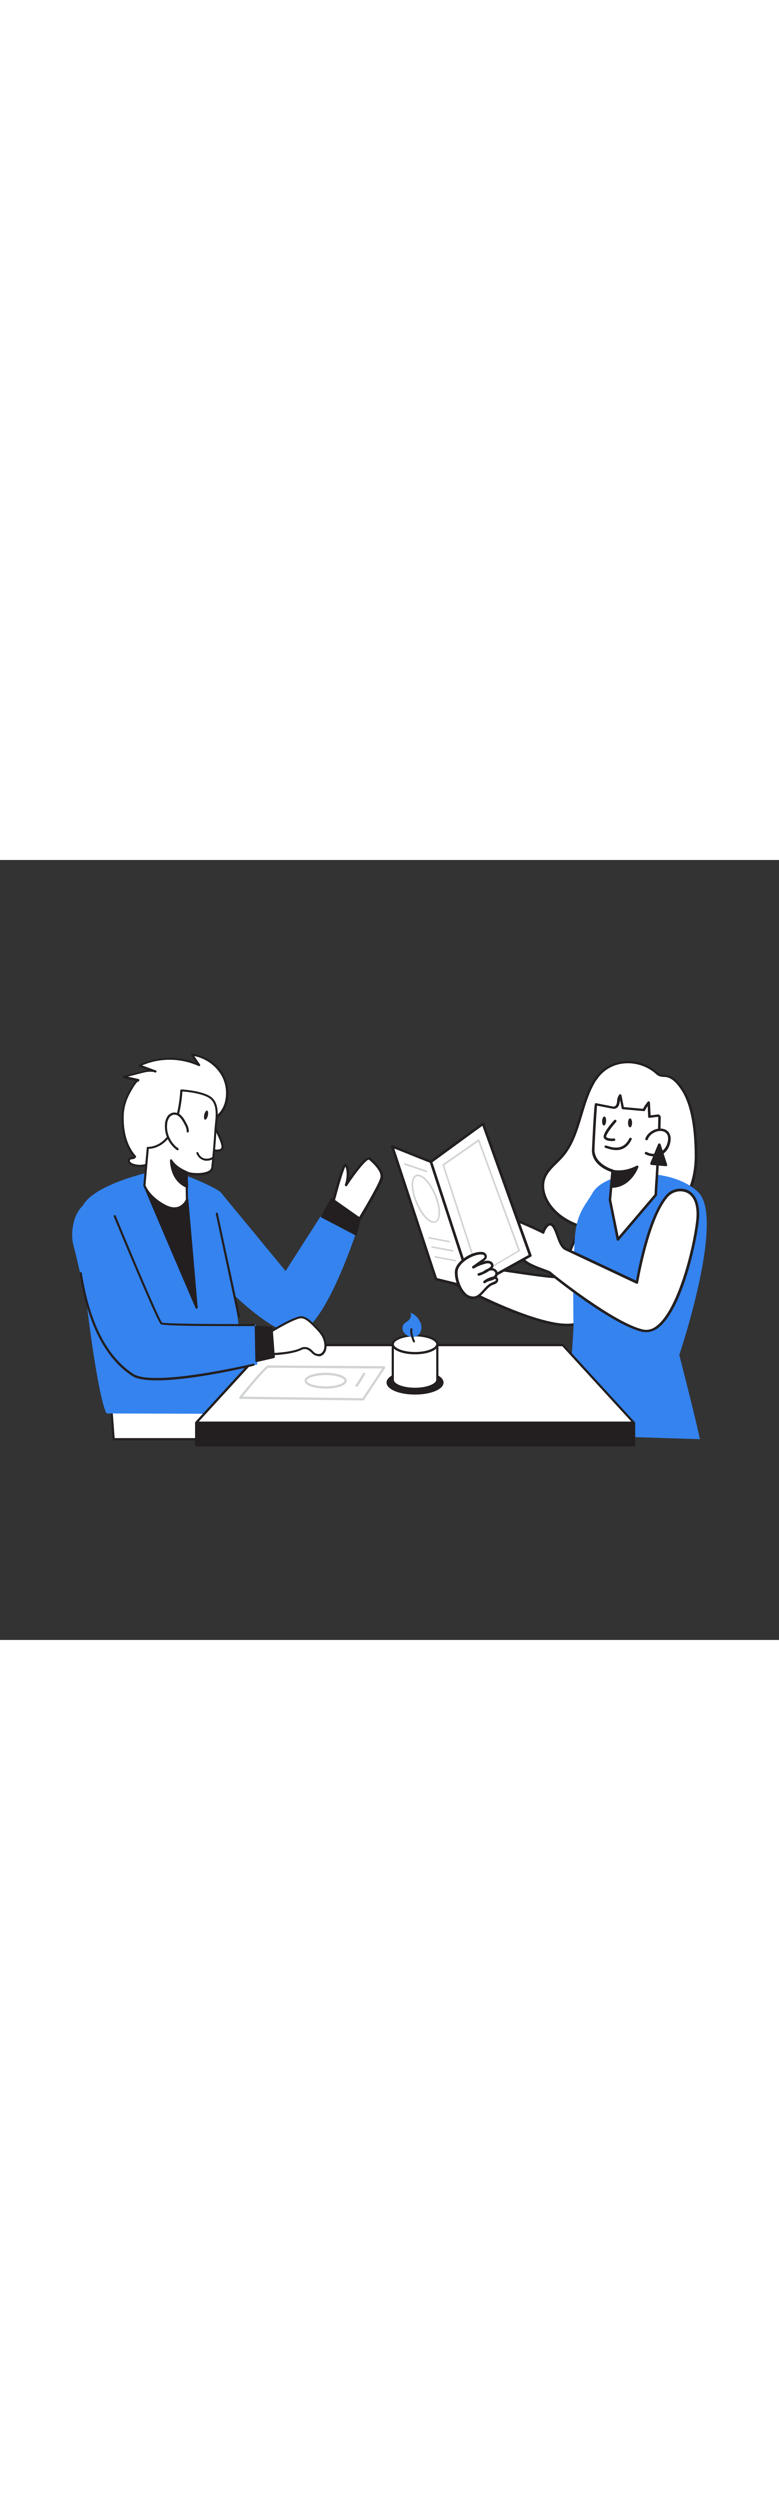 <svg xmlns="http://www.w3.org/2000/svg" xml:space="preserve" id="Layer_1" x="0" y="0"
	class="illustrations_image" data-imageid="restaurant-74" style="width:156px" version="1.1"
	viewBox="0 0 500 500"><rect x="0" y="0" width="500" height="500" fill="#333333" stroke="none"/><style>.st0_restaurant-74{fill:#fff}.st1_restaurant-74{fill:#231f20}.st2_restaurant-74{fill:#3483ef}.st4_restaurant-74{fill:#d1d3d4}</style><g id="Character_Male_restaurant-74"><path d="M213.2 221.8s7.1-27.9 8.7-26.3 2.1 7.9.3 12.9c0 0 12.6-19.2 15.2-16.8s8.4 7.6 7.6 12.1-14.1 26.3-14.1 26.3l-17.7-8.2z" class="st0_restaurant-74"/><path d="M230.9 230.8c-.1 0-.2 0-.3-.1l-17.7-8.1c-.4-.2-.6-.6-.5-1 4.4-17.4 7.5-26.5 9.1-26.9.4-.1.7 0 1 .3 1.5 1.5 2 5.4 1.5 9.3 3.6-5.2 9.7-13.3 12.6-13.7.5-.1 1 .1 1.4.4 2.6 2.4 8.8 7.9 7.9 12.9-.8 4.6-13.7 25.7-14.2 26.6-.3.1-.5.2-.8.3zm-16.7-9.5 16.4 7.5c3.9-6.5 13-21.9 13.6-25.4.7-4.1-5.1-9.3-7.4-11.3h-.1c-1.6 0-7.9 7.5-13.9 16.7-.3.4-.8.5-1.1.2-.3-.2-.5-.6-.3-1 1.5-4.2 1.3-9.4.3-11.4-1.5 2.8-4.8 14.1-7.5 24.7z" class="st1_restaurant-74"/><path d="m71 344.5 1.9 26.8h102.5l-20.5-37.1z" class="st0_restaurant-74"/><path d="M175.4 372H72.9c-.4 0-.7-.3-.7-.6l-1.9-26.8c0-.4.2-.7.6-.7l83.9-10.2c.3 0 .6.1.7.4L176 371c.2.3 0 .8-.3.9-.1.1-.2.1-.3.1zm-101.8-1.4h100.6L154.5 335l-82.8 10.1 1.9 25.5z" class="st1_restaurant-74"/><path d="m141.3 212.6 42 50.9 23.9-37.3 21 13.7s-20.6 62.6-38.1 63.6-52.1-36.8-52.1-36.8l3.3-54.1z" class="st2_restaurant-74 targetColor" style="fill:#3483EF"/><path d="M97.2 199.8s-41.8 9-45.1 24.7 9.6 118.9 16.3 130.3l92 .3S148 260.2 147 244.5s-3.3-29.4-5.7-31.8-36.5-19.1-44.1-12.9z" class="st2_restaurant-74 targetColor" style="fill:#3483EF"/><path d="M92.7 208.6c.7 2.3 33.4 78.4 33.4 78.4l-6-69.2-27.4-9.2z" class="st1_restaurant-74"/><path d="M126.1 287.6c-.3 0-.5-.2-.6-.4-1.3-3.1-32.7-76.1-33.4-78.4-.1-.4.1-.8.5-.9h.4l27.4 9.2c.3.1.4.3.5.6l6 69.2c0 .3-.2.7-.5.7h-.3zm-32.2-77.9c3.3 8 20.5 48.2 31.2 72.9l-5.6-64.4-25.6-8.5z" class="st1_restaurant-74"/><path d="M92.1 195.8c-2.3.4-4.8.2-7-.6-.8-.2-1.5-.7-2-1.3-.5-.7-.5-1.6 0-2.2.9-1 3-.3 3.6-1.5-6.2-6.9-8.1-16.4-8-25.4.1-4.6 1.1-9.1 3-13.3.6-1.4 5.3-10.6 7.2-10.1l-9.6-2.2 11.3-2.9c3.1-.8 6.3-1.6 9.3-.5L89.5 132c12.2-5.7 26.2-5.9 38.5-.3l-4.7-6.8c7.2 1 13.7 4.9 18.1 10.8 4.3 5.9 5.6 13.5 3.6 20.5-1 3.3-3.2 7.1-6.4 8.8-3.5 1.8-7.4 1.4-10.6 4.1-3.4 2.9-5.9 7.4-9 10.8-4.9 5.3-11.1 9.4-18 11.8-2.6.9-3.2 2.1-5.5 3.2-1.2.3-2.3.7-3.4.9z" class="st0_restaurant-74"/><path d="M89.6 196.8c-1.6 0-3.3-.3-4.8-.9-.9-.3-1.7-.8-2.3-1.6-.7-.9-.7-2.2.1-3.1.6-.5 1.4-.8 2.2-.8.3 0 .7-.1 1-.2-6.6-7.6-7.8-17.9-7.7-25.3.1-4.7 1.1-9.3 3.1-13.6 0-.1 3.2-7 5.9-9.6l-7.8-1.8c-.3-.1-.5-.3-.5-.7 0-.3.2-.6.5-.7l11.3-2.9c1.5-.4 3-.7 4.5-.9l-5.7-2.1c-.3-.1-.5-.3-.5-.6s.1-.5.4-.7c11.6-5.5 24.9-5.9 36.8-1.2l-3.3-4.8c-.1-.2-.1-.5 0-.8.1-.2.4-.4.7-.3 7.4 1 14.1 5 18.5 11 4.4 6.1 5.8 13.9 3.7 21.1-1 3.3-3.3 7.4-6.8 9.2-1.5.7-3 1.2-4.6 1.5-2.1.5-4.2 1-5.9 2.5-1.9 1.8-3.7 3.8-5.2 6-1.2 1.6-2.4 3.2-3.8 4.7-5 5.4-11.3 9.6-18.2 12-1.1.4-2.1.9-3 1.7-.7.6-1.5 1.1-2.4 1.5-1.1.6-2.3.9-3.5 1.2-.9.1-1.8.2-2.7.2zm-.9-54.8c-1.2.1-4.9 6.5-6.4 9.8-1.9 4.1-2.9 8.5-2.9 13-.1 7.3 1.2 17.6 7.8 24.9.2.2.2.5.1.8-.5.8-1.4 1.3-2.3 1.3-.5 0-1 .1-1.4.4-.3.4-.3.9 0 1.3.4.5 1 .9 1.7 1.1 2.1.8 4.4 1 6.7.6 1.1-.2 2.1-.5 3.1-1 .8-.4 1.5-.9 2.1-1.4 1-.8 2.2-1.5 3.4-1.9 6.8-2.3 12.8-6.3 17.7-11.6 1.3-1.5 2.5-3 3.7-4.6 1.6-2.3 3.4-4.4 5.4-6.3 1.9-1.5 4.1-2.4 6.5-2.8 1.5-.3 2.9-.8 4.2-1.4 3.1-1.6 5.2-5.4 6.1-8.4 1.9-6.8.7-14.2-3.5-19.9-3.9-5.3-9.6-8.9-16-10.2l3.7 5.4c.2.3.1.8-.3 1-.2.1-.4.1-.6 0-11.5-5.2-24.7-5.4-36.3-.4l8.8 3.2c.4.1.6.5.4.9-.1.4-.5.6-.9.4-2.9-1-6.2-.2-8.9.5l-8.5 2.2 6.8 1.5c.4.1.6.5.5.8 0 .7-.3.9-.7.8z" class="st1_restaurant-74"/><path d="M136.7 169.6s7.6 13 5.7 15.5-7.5.5-7.5.5" class="st0_restaurant-74"/><path d="M139.2 187c-1.5 0-3-.3-4.4-.8-.4-.1-.6-.5-.4-.9s.5-.6.9-.4c1.4.5 5.4 1.5 6.7-.2 1-1.3-2.2-8.7-5.8-14.7-.2-.3-.1-.7.2-1h.1c.3-.2.8-.1 1 .2v.1c1.8 3.1 7.7 13.6 5.7 16.2-1.1 1-2.5 1.6-4 1.5z" class="st1_restaurant-74"/><path d="M135.9 152.9c5 4.6 3 13.6 2.6 19.5-.5 8.3-1.2 16.6-2.1 24.9-.6 5.2-14.2 4.6-16.6 2.9l.3 17.5s-3.7 9.5-14.5 3.7-12.9-12.9-12.9-12.9l2.2-24s9 .6 14.9-9.9 6.6-27 6.6-27 14.6.8 19.5 5.3z" class="st0_restaurant-74"/><path d="M112 224c-2.4-.1-4.7-.7-6.7-1.9-10.9-5.8-13.2-13-13.3-13.3v-.3l2.2-24c0-.4.4-.6.7-.6.3 0 8.7.4 14.3-9.5 5.8-10.2 6.5-26.5 6.5-26.6 0-.2.1-.4.2-.5.1-.1.3-.2.5-.2.6 0 14.8.8 19.8 5.4 4.4 4.1 3.7 11.2 3.1 16.9-.1 1.1-.2 2.2-.3 3.2-.5 8.3-1.2 16.7-2.1 24.9-.1 1.1-.7 2.5-3.1 3.6-3.8 1.6-10.4 1.4-13.4.4l.3 16.4v.3c-1.1 2.5-3.1 4.4-5.6 5.5-.9.1-2 .3-3.1.3zm-18.6-15.5c.3.9 3 7.3 12.5 12.4 3.3 1.8 6.2 2.2 8.7 1.3 2.1-.9 3.8-2.5 4.7-4.6l-.3-17.4c0-.4.3-.7.7-.7.2 0 .3 0 .4.1 1.5 1.1 9.2 1.8 13.2 0 1.4-.6 2.1-1.4 2.3-2.4.9-8.2 1.6-16.6 2.1-24.9.1-1 .2-2.1.3-3.2.6-5.4 1.2-12.1-2.7-15.7-4.1-3.7-15.3-4.8-18.2-5-.2 3.3-1.4 17.2-6.7 26.6-5.2 9.2-12.6 10.1-14.9 10.2l-2.1 23.3z" class="st1_restaurant-74"/><path d="M136.5 191.1s-6.7 3.6-9.7-3.2" class="st0_restaurant-74"/><path d="M132.6 192.8c-.8 0-1.5-.1-2.2-.4-2-.7-3.5-2.3-4.3-4.2-.2-.4 0-.8.3-.9.4-.2.8 0 .9.4.6 1.6 1.8 2.9 3.4 3.5 1.8.5 3.7.3 5.3-.6.3-.2.8-.1 1 .2.2.3.1.8-.3.9-1.1.7-2.6 1.1-4.1 1.1z" class="st1_restaurant-74"/><path d="M120.5 174c.1-2.1-1-4-2-5.8-.7-1.4-1.7-2.8-2.8-3.9-1.1-1.2-2.8-1.8-4.4-1.6-1.4.3-2.7 1.2-3.4 2.4-.7 1.2-1.2 2.6-1.3 4.1-.6 6.4 2.2 12.6 7.4 16.3l-.4-.5" class="st0_restaurant-74"/><path d="M114 186.1c-.1 0-.3 0-.4-.1-5.4-3.9-8.3-10.3-7.7-17 .1-1.5.6-3 1.4-4.4.8-1.4 2.3-2.4 3.9-2.7 1.9-.2 3.7.5 5 1.8 1.2 1.2 2.2 2.6 2.9 4.1 1 1.7 2.2 3.9 2.1 6.2 0 .4-.3.7-.7.7-.4 0-.7-.3-.7-.7.1-1.9-1-3.9-1.9-5.5-.7-1.4-1.6-2.7-2.7-3.8-1-1-2.4-1.6-3.8-1.4-1.2.3-2.3 1-2.9 2.1-.7 1.2-1.1 2.4-1.2 3.8-.6 5.7 1.8 11.3 6.2 15 .2 0 .4.1.6.3l.4.5c.2.3.2.7 0 .9-.1.1-.3.2-.5.2zM119.8 200.2s-7-2.6-10-7.6c0 0-.2 12.7 10.4 17l-.4-9.4z" class="st1_restaurant-74"/><path d="M120.2 210.3c-.1 0-.2 0-.3-.1-11-4.4-10.8-17.5-10.8-17.6 0-.3.2-.6.5-.7.3-.1.6 0 .8.3 2.9 4.8 9.6 7.3 9.6 7.3.3.1.4.3.4.6l.4 9.3c0 .2-.1.5-.3.6 0 .2-.1.3-.3.3zm-9.5-15.3c.5 3.6 2.3 10.3 8.8 13.5l-.4-7.8c-3.2-1.3-6-3.2-8.4-5.7z" class="st1_restaurant-74"/><ellipse cx="132.3" cy="163.5" class="st1_restaurant-74" rx="3" ry="1.2" transform="rotate(-77.22 132.312 163.553)"/><path d="M153.3 293.2c-.3 0-.6-.2-.7-.5l-14.1-65.8c-.1-.4.2-.7.5-.8.4-.1.7.1.8.5l14.2 65.8c.1.4-.2.8-.5.8h-.2zM228.2 239.9l2.7-10-17.9-12.6-6.3 11.3z" class="st1_restaurant-74"/><path d="M228.2 240.6c-.1 0-.2 0-.3-.1l-21.6-11.3c-.2-.1-.3-.2-.4-.4-.1-.2 0-.4.1-.5l6.3-11.3c.1-.2.3-.3.5-.3s.4 0 .6.1l17.9 12.6c.2.2.4.5.3.8l-2.6 10c0 .2-.2.4-.4.5-.2-.1-.3-.1-.4-.1zm-20.5-12.3 20.1 10.6 2.3-8.7-16.8-11.9-5.6 10z" class="st1_restaurant-74"/></g><g id="Character_Female_restaurant-74"><path d="m402.4 365.6 34.4-64.6" style="fill:none"/><path d="M402.4 366.4c-.1 0-.2 0-.3-.1-.3-.2-.5-.6-.3-.9l34.4-64.6c.2-.3.6-.5.9-.3.3.2.5.6.3.9L403 366c-.1.2-.3.3-.6.4z" class="st1_restaurant-74"/><path d="M436 317.3s11.1 43.1 13.2 54l-85.4-2.7 4.3-68.6 67.9 17.3z" class="st2_restaurant-74 targetColor" style="fill:#3483EF"/><path d="M380.4 213.6s-19.6 52.6-22.6 53.6-45-6.1-48.7-6.2-17.7 10.5-17.7 10.5 61.7 33.9 80.5 25.1 22.9-10.5 22.9-10.5-9-72.5-14.4-72.5z" class="st0_restaurant-74"/><path d="M364 298.9c-24 0-70.7-25.4-72.9-26.6-.4-.2-.5-.7-.3-1.1.1-.1.1-.2.2-.3 1.5-1.1 14.2-10.7 18.1-10.7h.1c1.3 0 7.3.9 14.9 2.1 11.8 1.8 31.7 4.7 33.5 4.2 2.3-1.6 14.8-33.4 22.1-53.1.1-.3.5-.6.8-.5 1.4 0 4.1.5 10.1 37 2.9 18 5.2 36.1 5.2 36.3 0 .4-.2.7-.5.9 0 0-4.3 1.8-22.9 10.5-2.7.9-5.5 1.4-8.4 1.3zm-71-27.5c8.5 4.5 61.8 32.3 78.6 24.5 15-7 20.7-9.5 22.4-10.2-4.1-32.5-9.9-66.6-13.2-70.8C374.7 231.2 361 267 358 268c-2 .6-16-1.4-34.2-4.1-7.2-1.1-13.5-2-14.7-2-2.4-.1-10.7 5.5-16.1 9.5z" class="st1_restaurant-74"/><path d="M381.3 141.9c.2-.4.5-.8.7-1.2 8.6-13.3 26.9-14.5 38.8-4.7.8.8 1.8 1.4 2.8 1.9 1.3.3 2.6.5 3.9.5 4.6.6 7.8 4.7 10.4 8.6 7.5 11.3 8.8 30 8.8 43.2 0 10.4-2.5 21.1-8.8 29.3-9 11.6-24.4 16.6-39 17.8-16.2 1.4-34.4-1.9-44.7-14.4-4.4-5.3-7-12.6-4.7-19.1 2-5.6 7.3-9.3 11.2-13.8 11.5-13.1 11.5-33 20.6-48.1z" class="st0_restaurant-74"/><path d="M391.9 238.5c-16.7 0-30.5-5.3-38.5-15-4-4.9-7.4-12.7-4.8-19.9 1.5-4.1 4.7-7.3 7.8-10.3 1.2-1.2 2.5-2.4 3.6-3.7 6.5-7.3 9.2-16.6 12.2-26.4 2.2-7.4 4.5-15 8.5-21.6.2-.4.5-.8.8-1.2 3.9-6.1 10.2-10.2 17.4-11.2 8.1-1.2 16.3 1.1 22.6 6.4l.3.3c.7.6 1.4 1.1 2.2 1.5.8.2 1.5.4 2.3.4.5 0 1 0 1.4.1 4.9.6 8.3 4.9 11 8.9 5.9 9 8.9 23.7 8.9 43.7 0 8.3-1.6 20.2-9 29.8-10.1 13.1-27.1 17.1-39.6 18.1-2.5 0-4.8.1-7.1.1zm-9.9-96.1c-3.9 6.5-6.1 14-8.3 21.3-2.9 9.6-5.8 19.4-12.5 27-1.2 1.3-2.5 2.6-3.7 3.8-3.1 3-6 5.9-7.4 9.7-2.4 6.5.8 13.7 4.6 18.2 8.7 10.6 24.8 15.8 44 14.1 12.2-1 28.7-4.9 38.5-17.5 7.1-9.2 8.6-20.7 8.7-28.8 0-19.7-2.9-34.1-8.6-42.8-2.5-3.7-5.6-7.6-9.8-8.2-.4-.1-.9-.1-1.3-.1-1 0-1.9-.2-2.8-.4-1-.4-1.9-1-2.7-1.8l-.3-.3c-5.9-4.9-13.7-7.1-21.3-6-6.7 1-12.6 4.8-16.2 10.5-.4.4-.7.8-.9 1.3z" class="st1_restaurant-74"/><path d="M368.6 318.5s-1.6-42 .2-74.4c1-18.1 6.8-22.3 11.5-30.6 8.7-15.3 50.6-17.4 67.9-.5S436 317.3 436 317.3l-67.4 1.2z" class="st2_restaurant-74 targetColor" style="fill:#3483EF"/><path d="m393.2 199.5-1.7 18.4 5.1 25.4 24.4-28.5c.9-16.5 2.1-32.9 2.4-49.4.2-.6-.2-1.2-.9-1.4-.3-.1-.5 0-.8.1l-4.9.6-.5-9.1c-1.2 1.5-2.3 3.1-3.2 4.8l-13.5-1.2-1.6-8.2c-1 1.1-1.1 2.8-1.2 4.3s-.8 3.2-2.3 3.6c-.7.1-1.3.1-2-.1l-10.2-2c-.1 0-1.8 27.5-1.7 29.8.7 9.6 12.6 12.9 12.6 12.9z" class="st0_restaurant-74"/><path d="M396.6 244.1h-.2c-.3-.1-.5-.3-.6-.6l-5.1-25.5v-.2l1.6-17.8c-2.6-.9-11.9-4.5-12.4-13.4 0-.3 1.3-29.9 2-30.5.2-.2.5-.2.7-.2l10.2 2c.5.2 1.1.2 1.6.1 1.2-.4 1.6-2.3 1.6-2.9l.1-.6c0-1.5.5-2.9 1.4-4.1.2-.2.5-.3.8-.2.3.1.5.3.6.6l1.5 7.6 12.3 1.1c.8-1.6 1.9-3.1 3-4.5.2-.3.6-.4.9-.2.3.1.6.4.6.7l.4 8.2 4-.5c.8-.2 1.6 0 2.1.6.3.5.5 1 .4 1.6-.2 12.6-1 25.4-1.7 37.8-.2 3.9-.5 7.8-.7 11.6 0 .2-.1.4-.2.5l-24.3 28.5c0 .2-.3.3-.6.3zm-4.3-26.3 4.8 23.6 23-27c.2-3.8.4-7.6.7-11.4.7-12.4 1.5-25.2 1.7-37.8v-.5h-.7l-4.9.6c-.5.1-.9-.3-.9-.7l-.3-6.9c-.6.9-1.2 1.9-1.7 2.9-.2.3-.5.5-.8.4l-13.5-1.2c-.4 0-.7-.3-.7-.7l-1-5.3c0 .2 0 .5-.1.7l-.1.6c-.3 2.3-1.3 3.9-2.9 4.3-.8.2-1.6.1-2.4-.1l-9.3-1.8c-.4 4.7-1.7 26.9-1.6 28.8.5 8.9 11.7 12.1 11.8 12.1.4.1.6.5.6.9l-1.7 18.5z" class="st1_restaurant-74"/><path d="M415 178.7c1.4-3.9 6.5-6.7 10.6-5.7 5.3 1.4 4.6 7.4 2.5 11.1-2.6 4.7-8.6 6.5-13.3 3.8 0 0-.1 0-.1-.1" class="st0_restaurant-74"/><path d="M419.5 190c-1.8 0-3.7-.5-5.3-1.4-.4-.2-.5-.8-.2-1.1.2-.4.7-.5 1.1-.3 4.3 2.4 9.8.9 12.3-3.4 1.2-2.1 1.9-5.3 1-7.5-.6-1.2-1.7-2.1-3-2.4-3.6-.9-8.3 1.6-9.6 5.2-.1.4-.6.7-1 .6s-.7-.6-.6-1v-.1c1.5-4.3 7.2-7.4 11.6-6.2 1.8.4 3.4 1.6 4.1 3.4 1.3 2.9.2 6.7-1 9-1.4 2.5-3.7 4.3-6.4 5.1-1 0-2 .1-3 .1z" class="st1_restaurant-74"/><path d="M394.8 167.4s-7.7 8.7-6.4 10.6 5.7 1.4 5.7 1.4" class="st0_restaurant-74"/><path d="M392.7 180.2c-1.6 0-4-.3-5-1.8-1.5-2.1 3.4-8.2 6.5-11.6.3-.3.8-.4 1.2-.1.3.3.4.8.1 1.2-3.7 4.2-6.7 8.6-6.4 9.6.7 1 3.4 1.2 4.9 1 .5-.1.9.3.9.7.1.5-.3.9-.7.9-.2 0-.7.1-1.5.1zM393.2 199.5s6.9 1.9 15.7-2.7c0 0-4.3 12.7-16.6 12.7l.9-10z" class="st1_restaurant-74"/><path d="M392.3 210.2c-.2 0-.5-.1-.6-.3-.2-.2-.2-.4-.2-.6l.9-10c0-.2.2-.5.4-.6.2-.1.5-.2.7-.1.1 0 6.7 1.8 15.1-2.6.3-.2.7-.1.9.1.3.2.4.6.2.9 0 .1-4.7 13.2-17.4 13.2zm1.6-9.7-.7 8.1c8.1-.5 12.4-6.8 14.1-10.1-4.2 1.9-8.8 2.6-13.4 2z" class="st1_restaurant-74"/><ellipse cx="404.4" cy="168.6" class="st1_restaurant-74" rx="2.9" ry="1.3" transform="rotate(-89.81 404.358 168.56)"/><ellipse cx="387.8" cy="167.3" class="st1_restaurant-74" rx="2.9" ry="1.3" transform="rotate(-86.78 387.8 167.343) scale(1)"/><path d="M395.4 186c-2.1-.1-4.1-.5-6-1.2-.2-.1-.5-.2-.7-.2-.4-.1-.8-.5-.7-.9.1-.4.5-.8.9-.7.3.1.7.2 1 .3 2.8.9 10.1 3.4 14-4.8.2-.4.7-.6 1.1-.4.4.2.6.7.4 1.1-2.6 5.4-6.5 6.8-10 6.8z" class="st1_restaurant-74"/><path d="M447.6 231.5c-2.6 22.2-16.2 74.3-35 70.2S354 265.6 353 264.6s-14.9-4.6-17.4-8.9-3.1-17.1-3.1-17.1-13.5-7.9-13.3-10.7 27.1 9.7 29.3 10.9c0 0 2.3-6.9 5.5-5s4.6 13.6 8.9 15.6 45.8 21.4 45.8 21.4 6.8-41.3 19.4-55.5c6.3-7.1 22.2-6 19.5 16.2z" class="st0_restaurant-74"/><path d="M414.7 302.7c-.8 0-1.5-.1-2.3-.2-19-4.1-58.5-35.8-60-37.3-1.1-.5-2.3-1-3.5-1.4-4.9-1.8-12.2-4.4-14-7.7-2.3-4.1-3.1-14.7-3.2-17-4.4-2.6-13.6-8.4-13.3-11.3 0-.4.3-.8.6-1 3-1.6 24.5 8.6 29.1 10.8.6-1.4 1.9-4.1 3.9-4.8.8-.3 1.7-.2 2.5.2 1.7 1 2.8 3.8 4 7.2 1.3 3.5 2.8 7.4 4.9 8.4 4 1.8 38.5 18 44.8 21 1.2-6.8 7.8-41.8 19.4-54.9 3.4-3.8 8.9-5.1 13.7-3.1 5.8 2.6 8.4 9.9 7.2 20.1-2 17-11.5 57.9-26.5 68.6-2.1 1.5-4.7 2.4-7.3 2.4zm-94.5-74.5c.6 1.6 6.2 5.8 12.8 9.6.2.1.4.4.4.7 0 .1.7 12.6 3 16.8 1.5 2.8 8.8 5.4 13.1 7 2.8 1 3.7 1.4 4.1 1.8 1.6 1.6 41 32.9 59.2 36.9 2.9.6 5.9-.2 8.2-2 13.7-9.8 23.6-48.8 25.8-67.5 1.1-9.4-1.1-16.1-6.2-18.3-4.1-1.7-8.8-.6-11.8 2.7-12.3 13.8-19.1 54.7-19.2 55.1 0 .3-.2.5-.4.6-.2.1-.5.1-.8 0-.4-.2-41.4-19.5-45.7-21.5-2.7-1.2-4.3-5.3-5.7-9.3-1-2.8-2.1-5.6-3.3-6.3-.3-.2-.7-.2-1.1-.1-1.3.5-2.7 3.1-3.2 4.7-.1.4-.6.7-1 .5 0 0-.1 0-.1-.1-3.5-1.9-24.3-11.3-28.1-11.3z" class="st1_restaurant-74"/><path d="m303 274.4 37.5-20.7-30.4-84.6-33.5 24.4z" class="st0_restaurant-74"/><path d="M303 275.2c-.1 0-.2 0-.3-.1-.2-.1-.4-.3-.5-.5l-26.4-80.9c-.1-.3 0-.7.3-.9l33.5-24.4c.2-.2.5-.2.7-.1.2.1.4.3.5.5l30.4 84.5c.1.4 0 .8-.4 1L303.4 275c-.1.2-.2.2-.4.2zm-25.5-81.4 25.9 79.3 35.9-19.9-29.7-82.8-32.1 23.4z" class="st1_restaurant-74"/><path d="M307.4 266.2h-.2c-.2-.1-.3-.2-.3-.3L284 195.6c-.1-.2 0-.5.2-.6l22.7-15.8c.2-.2.6-.1.7.1 0 0 0 .1.1.1l26 70.8c.1.2 0 .5-.2.6L307.7 266c-.1.2-.2.2-.3.2zm-22.3-70.5 22.6 69.3 24.9-14.7-25.6-69.8-21.9 15.2z" class="st4_restaurant-74"/><path d="m303 274.4-23.1-5.7-28.1-85 24.8 9.8z" class="st0_restaurant-74"/><path d="M303 275.2h-.2l-23.1-5.7c-.3-.1-.5-.3-.6-.5L251 184c-.1-.3 0-.6.2-.9.2-.2.6-.3.9-.2l24.8 9.9c.2.1.4.3.5.5l26.4 80.8c.1.4-.1.9-.5 1-.1.1-.2.1-.3.1zm-22.5-7.2 21.2 5.2-25.8-79.1-22.8-9.1 27.4 83z" class="st1_restaurant-74"/><path d="M309.7 252.1c1 .1 1.9.9 2.1 1.9.1 1.1-1 2-1.9 2.6l-6.2 4.4c2.3-1.3 4.7-2.3 7.3-3 1.1-.4 2.2-.4 3.3-.1 1.1.3 1.8 1.4 1.7 2.5-.2.7-.7 1.3-1.4 1.7-2.2 1.6-4.6 2.9-7.2 3.7 1.4-.4 2.8-1 4-1.8 1.2-.8 2.6-1.4 4-1.5 1.5-.1 2.9.8 3.3 2.3.3 1.7-1.3 3.2-3 3.9s-3.5.9-4.8 2.1c1.7-1.3 3.7-2.2 5.8-2.7.6-.2 1.3-.1 1.8.2.6.7.5 1.7-.2 2.3l-.1.1c-.7.5-1.6.9-2.4 1.1-4.6 1.9-6.8 8.4-11.8 8.9-7.4.7-12-11.3-11.2-17.3s11.3-12 16.9-11.3z" class="st0_restaurant-74"/><path d="M303.4 281.5c-2.3-.1-4.5-1.1-6.1-2.9-3.9-4-5.8-11.2-5.3-15.4.9-6.4 11.4-12.7 17.7-11.9 1.4.1 2.6 1.2 2.8 2.7.1 1.5-1.1 2.5-2.2 3.3l.4-.1c1.2-.4 2.5-.5 3.8-.1 1.5.4 2.5 1.9 2.2 3.5-.1.4-.3.7-.5 1.1 1.6.2 2.9 1.3 3.3 2.9.2 1-.1 2-.7 2.8.1.1.2.1.3.2.4.4.7 1 .7 1.5 0 .8-.4 1.6-1 2.1s-1.3.8-2 1c-.2.1-.4.1-.6.2-1.9.8-3.4 2.5-4.9 4.1-2 2.2-4 4.5-7.1 4.9-.3.1-.5.1-.8.1zm5.3-28.6c-5.5 0-14.2 5.4-14.9 10.5-.5 3.8 1.4 10.5 4.8 14 1.3 1.6 3.4 2.5 5.5 2.4 2.5-.2 4.2-2.2 6.1-4.3 1.6-1.8 3.2-3.6 5.5-4.6l.7-.3c.5-.1 1-.4 1.5-.7.2-.2.4-.5.4-.8 0-.1 0-.2-.1-.3-.2-.1-.5-.2-.8-.1-.4.2-.8.5-1.2.6-.5.2-1.1.4-1.6.5-.8.2-1.6.5-2.4.9l-.7.5c-.4.3-.9.2-1.2-.2-.2-.3-.2-.8.1-1.1.3-.2.5-.4.8-.6 1.6-1.1 3.5-1.9 5.4-2.3h.1c.8-.5 1.3-1.4 1.2-2.3-.4-1-1.4-1.7-2.5-1.6-.5 0-1 .1-1.4.3-1.3.9-2.6 1.6-4.1 2.2-.7.4-1.6.7-2.4.9-.4.1-.9-.2-1-.6-.1-.4.1-.9.6-1 .7-.2 1.4-.5 2.1-.7.5-.2.9-.5 1.4-.8l.3-.2c.7-.5 1.5-.9 2.3-1.2l.9-.6c.5-.3.8-.7 1.1-1.2.1-.6-.5-1.3-1.1-1.5-.9-.2-1.9-.2-2.8.2-2.5.6-4.9 1.6-7.1 2.9-.4.2-.9.1-1.1-.3-.2-.4-.1-.9.2-1.1l6.2-4.4c.8-.5 1.6-1.2 1.5-1.9s-.7-1.1-1.4-1.1c-.3-.1-.6-.1-.9-.1zM423.2 182.6l-5 12.1 9.2.8z" class="st1_restaurant-74"/><path d="m427.4 196.3-9.3-.8c-.3 0-.5-.2-.6-.4-.1-.2-.2-.5-.1-.8l5-12.1c.1-.3.4-.5.8-.5.3 0 .7.2.8.6l4.2 12.9c.1.3 0 .6-.1.8-.2.2-.4.3-.7.3zm-8-2.4 6.8.6-3.1-9.5-3.7 8.9z" class="st1_restaurant-74"/><path d="M278.5 232.7c-3.6 0-8.4-5.2-11.6-12.8-3.6-8.6-3.6-16.4 0-18s9.2 4 12.9 12.5c3.6 8.5 3.6 16.4 0 17.9-.3.3-.8.4-1.3.4zm-10.3-30c-.3 0-.6.1-.9.2-3 1.3-2.7 8.9.6 16.6s8.5 13.2 11.5 12 2.7-8.9-.6-16.6c-2.9-7-7.5-12.2-10.6-12.2zM273.7 200.1h-.2l-13.9-4.7c-.3-.1-.4-.4-.3-.7.1-.3.4-.4.7-.3l13.9 4.7c.3.1.4.4.3.7-.1.2-.3.3-.5.3zM288.4 245.2l-13.2-2.5c-.3-.1-.5-.3-.4-.6 0-.3.3-.5.6-.4l13.1 2.5c.3.1.4.4.3.7 0 .1-.2.2-.4.3zM290.5 251.1h-.1l-13.1-2.5c-.3 0-.5-.2-.5-.5s.2-.5.5-.5h.2l13.1 2.4c.3.1.4.4.3.7 0 .1-.2.3-.4.4zM292.4 257.4l-13.2-2.5c-.3-.1-.5-.3-.4-.6.1-.3.3-.5.6-.4l13.1 2.5c.3.1.4.4.3.7-.1.1-.2.2-.4.3z" class="st4_restaurant-74"/></g><g id="Table_restaurant-74"><path d="M126 360.6h280.7L361.2 311H171.6z" class="st0_restaurant-74"/><path d="M406.7 361.3H126c-.4 0-.7-.3-.7-.7 0-.2.1-.3.2-.5l45.5-49.7c.1-.1.3-.2.5-.2h189.7c.2 0 .4.1.5.2l45.5 49.7c.2.2.2.5.1.7-.1.4-.3.5-.6.5zM127.6 360h277.6l-44.3-48.3h-189L127.6 360z" class="st1_restaurant-74"/><path d="M125.9 360.9H407v14.4H125.9z" class="st1_restaurant-74"/><path d="M407 376H125.9c-.4 0-.7-.3-.7-.7v-14.4c0-.4.3-.7.7-.7H407c.4 0 .7.3.7.7v14.4c.1.3-.3.7-.7.7zm-280.4-1.5h279.6v-12.9H126.6v12.9z" class="st1_restaurant-74"/></g><g id="Candle_restaurant-74"><ellipse cx="266.4" cy="335" class="st1_restaurant-74" rx="17.6" ry="7"/><path d="M266.4 342.7c-10.3 0-18.3-3.4-18.3-7.7s8-7.7 18.3-7.7 18.3 3.4 18.3 7.7-8.1 7.7-18.3 7.7zm0-14.1c-10.1 0-16.9 3.3-16.9 6.4s6.8 6.4 16.9 6.4 16.9-3.3 16.9-6.4-6.8-6.4-16.9-6.4z" class="st1_restaurant-74"/><path d="M252.1 310.5v22.9c0 3.2 6.4 5.7 14.3 5.7s14.3-2.6 14.3-5.7v-22.9h-28.6z" class="st0_restaurant-74"/><path d="M266.4 339.7c-8.4 0-15-2.8-15-6.4v-22.9c0-.4.3-.7.7-.7h28.6c.4 0 .7.3.7.7v22.9c0 3.6-6.6 6.4-15 6.4zm-13.6-28.6v22.2c0 2.4 5.6 5 13.6 5s13.6-2.7 13.6-5v-22.2h-27.2z" class="st1_restaurant-74"/><ellipse cx="266.4" cy="310.5" class="st0_restaurant-74" rx="14.3" ry="5.7"/><path d="M266.4 316.9c-8.4 0-15-2.8-15-6.4s6.6-6.4 15-6.4 15 2.8 15 6.4-6.6 6.4-15 6.4zm0-11.5c-8 0-13.6 2.7-13.6 5s5.6 5 13.6 5 13.6-2.7 13.6-5-5.6-5-13.6-5z" class="st1_restaurant-74"/><path d="M258.5 301.2c-.3-1.3-.1-2.6.7-3.7.7-.7 1.6-1.4 2.5-1.9 1.5-1.1 2.9-3.8 1.5-5.5.6.3 1.3.6 2 .9.6.4 1.2.8 1.8 1.4 1.3 1.2 2.3 2.8 3 4.5.9 2.3.6 5-.9 7-2.5 3.1-7.6 2.1-9.7-.9-.5-.6-.8-1.1-.9-1.8z" class="st2_restaurant-74 targetColor" style="fill:#3483EF"/><path d="M265.7 309.3c-.3 0-.5-.2-.6-.4-.1-.2-2.4-5.4-1.7-8.2.1-.4.5-.6.8-.5.4.1.6.5.5.8-.5 2 1 6 1.6 7.3.1.3 0 .7-.3.9-.1 0-.2.1-.3.1z" class="st1_restaurant-74"/></g><g id="Menu_restaurant-74"><path d="m233.1 346.5-78.9-1c-.3 0-.5-.2-.7-.4-.1-.3-.1-.6.1-.8 1.5-1.9 15-18.6 18.1-20.2.1 0 .2-.1.3-.1l74.6.5c.3 0 .5.2.6.4.1.2.1.5 0 .8l-13.6 20.5c0 .2-.3.4-.5.3zm-77.4-2.5 77 1 12.6-19-73.1-.5c-2.3 1.4-10.7 11.4-16.5 18.5z" class="st4_restaurant-74"/><path d="M228.9 337.7c-.1 0-.3 0-.4-.1-.3-.2-.4-.7-.2-1l4.7-7.5c.2-.4.7-.5 1-.3.4.2.5.7.3 1v.1l-4.7 7.5c-.2.2-.4.3-.7.3zM209 338.9c-6.6 0-13.5-1.8-13.5-5.1s7-5.1 13.5-5.1 13.6 1.8 13.6 5.1-7 5.1-13.6 5.1zm0-8.7c-7.5 0-12.1 2.1-12.1 3.6s4.6 3.6 12.1 3.6 12.1-2.1 12.1-3.6-4.6-3.6-12.1-3.6z" class="st4_restaurant-74"/></g><g id="Right_Hand_restaurant-74"><path d="m72.5 225 22.8 80.6 68.9-7.9.9 25.8s-65.5 11-84.5 5.8-28.5-65-33.2-81.2S54 206.9 72.5 225z" class="st2_restaurant-74 targetColor" style="fill:#3483EF"/><path d="M147.2 298.8c-17.6 0-42.4-.2-44-1.2-2.2-1.5-25.5-57.8-30.2-69-.1-.4 0-.8.4-.9.4-.1.8 0 .9.4 10.9 26.5 27.9 66.6 29.7 68.4 2 .9 36.4 1.1 59 .9.4 0 .7.3.7.7 0 .4-.3.7-.7.7h-15.8z" class="st1_restaurant-74"/><path d="M100.7 333.6c-7.1 0-12.9-.8-16-2.9-17.2-11.3-28.5-33.4-33.6-65.7 0-.4.2-.7.6-.8.4 0 .7.2.8.5 5 31.9 16.1 53.6 33 64.7 13.1 8.6 76.4-6.4 77.1-6.5.4-.1.7.2.8.5.1.4-.1.7-.5.8-2.1.6-38.9 9.4-62.2 9.4z" class="st1_restaurant-74"/><path d="M170.5 304.5s18.7-11.8 23.2-11.2c3.5.5 6.6 4 8.9 6.4 3 3 5.5 5.9 6.1 10.3.5 2.1 0 4.3-1.2 6.1-2 2.4-4.9 1.7-6.8-.3-2.6-2.6-4.2-3.2-6.8-2.5-6.7 3.7-22.8 3.8-22.8 3.8l-.6-12.6z" class="st0_restaurant-74"/><path d="M204.5 318.1c-1.6-.1-3.2-.8-4.3-2-2.4-2.4-3.7-2.9-6-2.4-6.8 3.8-22.4 3.9-23 3.9-.4 0-.7-.3-.7-.7l-.6-12.5c0-.3.1-.5.3-.6 1.9-1.2 19.1-12 23.7-11.3 3.3.5 6.1 3.4 8.4 5.7l.9.9c2.9 2.9 5.6 6 6.3 10.7.3 1.9.2 4.6-1.4 6.6-.8 1-2 1.7-3.3 1.8l-.3-.1zm-8.8-5.9c1.9 0 3.5.9 5.5 3 .9 1 2.1 1.5 3.4 1.5.9 0 1.8-.5 2.4-1.3 1.4-1.7 1.3-4.2 1.1-5.5-.6-4.3-3.1-7.1-5.9-9.9l-.9-.9c-2.1-2.2-4.8-4.9-7.6-5.3-3.4-.5-17 7.5-22.4 10.9l.6 11.5c3.1-.1 16.1-.5 21.8-3.7.1 0 .1-.1.2-.1.5-.1 1.1-.2 1.8-.2z" class="st1_restaurant-74"/><path d="m164.2 299.2 10.2.6 1.5 18.8-11.3 2.6z" class="st1_restaurant-74"/><path d="M164.6 321.9c-.2 0-.3-.1-.4-.1-.2-.1-.3-.3-.3-.5l-.4-22.1c0-.4.3-.7.7-.7l10.2.7c.3 0 .6.3.6.6l1.4 18.8c0 .3-.2.7-.5.7l-11.3 2.6zm.3-22 .4 20.5 9.9-2.3-1.4-17.6-8.9-.6z" class="st1_restaurant-74"/></g></svg>